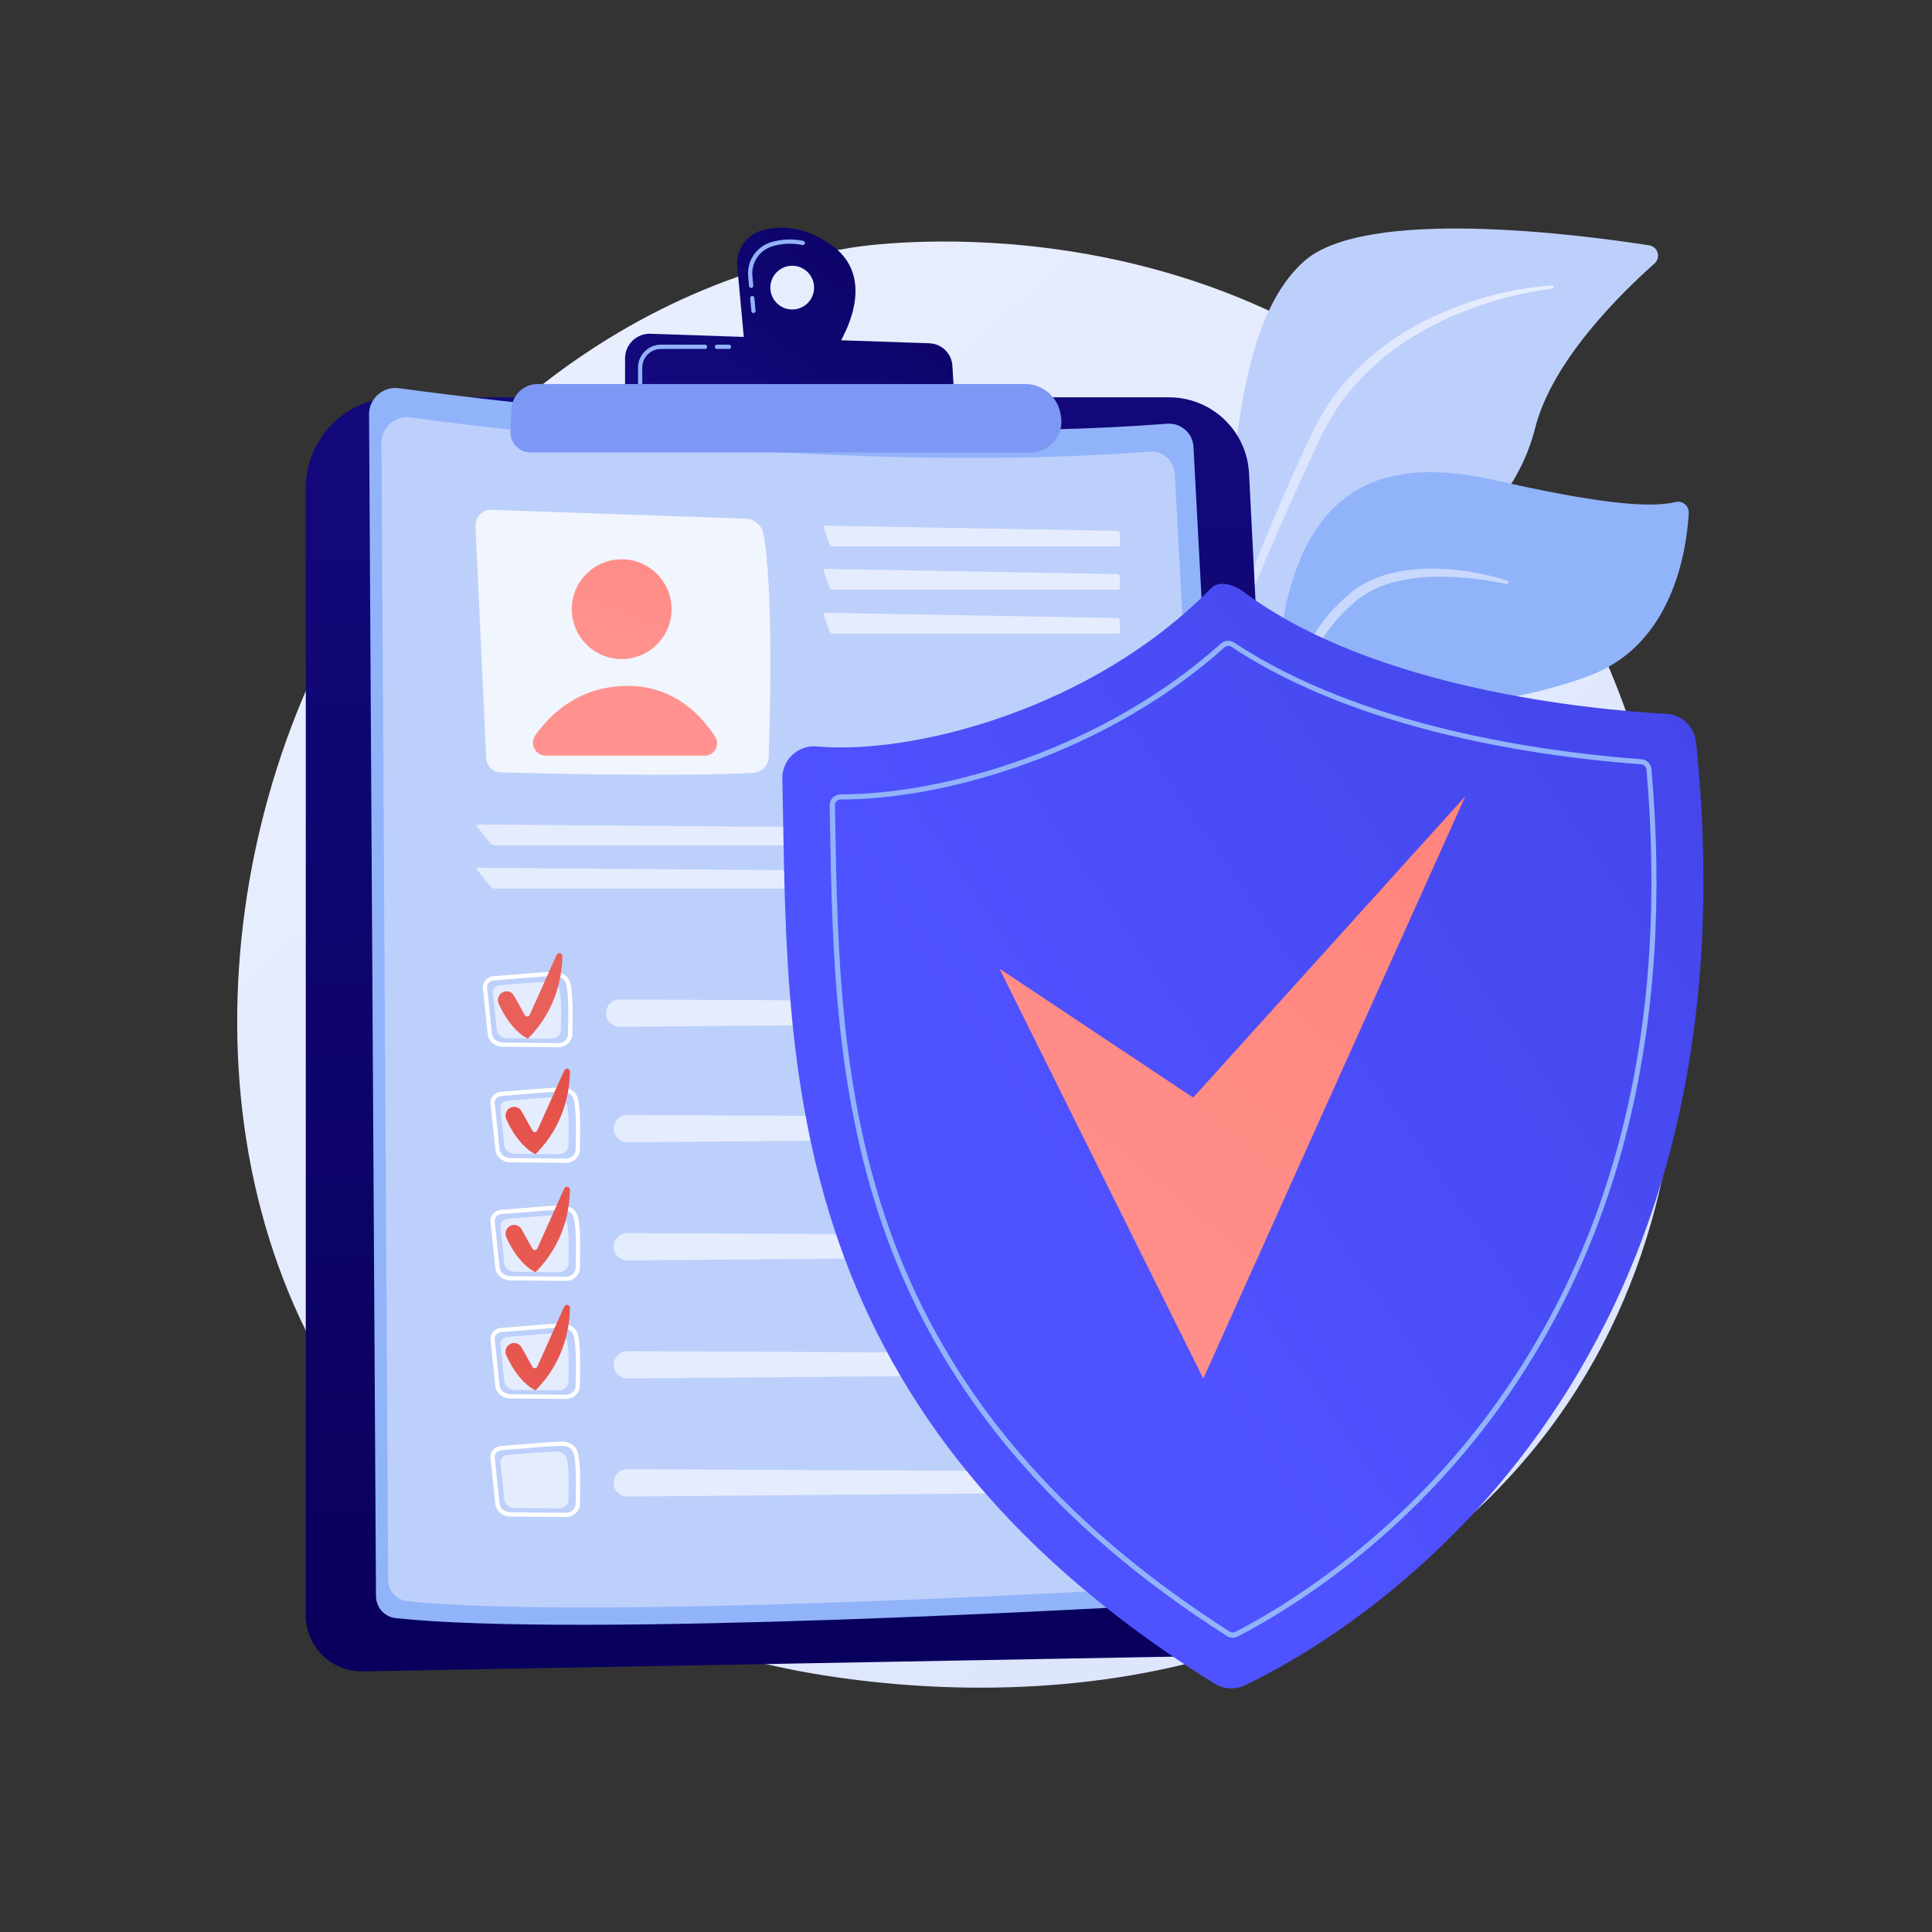 <svg xmlns="http://www.w3.org/2000/svg" xmlns:xlink="http://www.w3.org/1999/xlink" id="Illustration" x="0px" y="0px" viewBox="0 0 3710 3710" style="enable-background:new 0 0 3710 3710;" xml:space="preserve"><rect x="0" y="0" width="3710" height="3710" fill="#333333" stroke="none"/><style type="text/css">	.st0{fill:url(#SVGID_1_);}	.st1{fill:#BDD0FB;}	.st2{fill:url(#SVGID_2_);}	.st3{fill:#91B3FA;}	.st4{opacity:0.5;fill:#FFFFFF;}	.st5{fill:url(#SVGID_3_);}	.st6{opacity:0.78;fill:#FFFFFF;}	.st7{fill:url(#SVGID_4_);}	.st8{fill:url(#SVGID_5_);}	.st9{opacity:0.6;}	.st10{fill:#FFFFFF;}	.st11{opacity:0.6;fill:#FFFFFF;}	.st12{fill:url(#SVGID_6_);}	.st13{fill:url(#SVGID_7_);}	.st14{fill:url(#SVGID_8_);}	.st15{fill:url(#SVGID_9_);}	.st16{fill:url(#SVGID_10_);}	.st17{fill:url(#SVGID_11_);}	.st18{fill:#7D97F4;}	.st19{fill:url(#SVGID_12_);}	.st20{fill:url(#SVGID_13_);}</style><g>	<linearGradient id="SVGID_1_" gradientUnits="userSpaceOnUse" x1="3231.94" y1="3481.468" x2="718.444" y2="617.987">		<stop offset="0" style="stop-color:#DAE3FE"></stop>		<stop offset="1" style="stop-color:#E9EFFD"></stop>	</linearGradient>	<path class="st0" d="M2887.1,2848.7c-506.2,534.2-1283.8,376.2-1398.7,350.8c-144.8-32-489.3-108.1-746.4-408.7  c-393.6-460.1-353.8-1179.3-49.9-1664.1c88.4-141.1,386.1-560.3,945.1-651.5c32.7-5.3,616.4-90.9,1086,303.1  c63.3,53.1,165.5,149.3,255.1,289.4C3256.1,1502.5,3387.7,2320.5,2887.1,2848.7z"></path>	<g>		<g>			<path class="st1" d="M2318.5,1431.1c-31.3,113.5-84,261.6-138.2,387.7l-19.5-3.4c68.1-151.7,143.3-362.5,176.5-615    c33.5-254.6,25.6-572.3,166.8-698.6c117.5-105.1,528.3-51.6,662.8-30.7c16.8,2.6,23,23.6,10.3,34.9    c-62.8,55.6-196.7,186.4-229.1,315.5c-42.7,170.2-200.4,281.8-343.4,314.7C2461.7,1169,2382.4,1199.4,2318.5,1431.1z"></path>							<linearGradient id="SVGID_2_" gradientUnits="userSpaceOnUse" x1="2481.925" y1="616.93" x2="2986.779" y2="616.93" gradientTransform="matrix(0.985 0.173 -0.173 0.985 78.087 -171.118)">				<stop offset="0" style="stop-color:#DAE3FE"></stop>				<stop offset="1" style="stop-color:#E9EFFD"></stop>			</linearGradient>			<path class="st2" d="M2980.5,548.1c-86.1,6.4-170.7,30.3-248,69.8c-38.7,19.6-75,44.3-107.6,73.3    c-32.4,29.2-61.2,62.8-83.6,100.3l-8.4,14.1c-2.8,4.7-5.1,9.7-7.6,14.5c-2.4,4.9-5.1,9.8-7.3,14.6l-6.8,14.6    c-9.1,19.4-18,38.9-26.8,58.5c-17.6,39.1-34.6,78.6-50.9,118.2c-32.8,79.3-63.1,159.7-88.4,241.8c-0.6,2,0.5,4.1,2.5,4.7    c1.9,0.6,3.9-0.4,4.6-2.3l0-0.1c14.8-40,30.4-79.9,46.7-119.4c16.2-39.6,32.8-79,49.9-118.2l25.8-58.7l26.4-58.4    c8.8-19.5,17.8-38.9,26.9-58.2l6.8-14.5c2.3-4.8,4.7-9.4,7.1-14.1c2.4-4.6,4.6-9.4,7.2-14l7.9-13.6c21.3-36.2,48.9-68.3,79.6-97    c15.7-14,31.8-27.5,49.3-39.4l6.4-4.6l6.6-4.3c4.4-2.9,8.8-5.9,13.3-8.6c9.1-5.4,18-11,27.4-15.9c37-20.5,76.5-36.4,117-49.4    c40.4-12.9,82.3-22.5,124.4-27.6l0.2,0c1.6-0.2,2.8-1.7,2.6-3.3C2983.5,549.1,2982.1,548,2980.5,548.1z"></path>		</g>		<g>			<path class="st3" d="M2547.8,1495.1c-21.9,137.1,14.5,191,35.4,241.2c3.7,8.9,9,21.5,14.9,36.6l-19.3,9.1    c-5.5-21.9-12.2-43.4-20.5-63.7c-57-139.2-135.4-385.6-83.4-579.5c52-193.9,174.4-266.9,395.5-216.8    c184.2,41.8,293.3,55.3,347.2,42c13.4-3.3,26.1,7.6,25.3,21.3c-4.2,73.1-30.8,248.9-185.4,310.1    C2860.4,1373.4,2569.7,1358,2547.8,1495.1z"></path>			<path class="st4" d="M2894.2,1114.9c-15.3-5.1-30.8-8.9-46.5-12.2c-15.7-3.3-31.5-6-47.5-7.8c-31.9-3.7-64.5-4.3-96.9,0    c-16.2,2.2-32.3,5.6-48,10.6c-15.7,5.2-30.9,12-45.1,21c-3.5,2.4-7.1,4.5-10.4,7.1c-3.3,2.6-6.7,5.1-9.8,7.8l-18,16.5l-16.9,17.7    l-15.5,19c-19.7,26.2-34.7,56-44.1,87.3c-9.6,31.3-13.3,63.9-13.8,96.2l-0.2,12.1c-0.1,4,0.3,8.1,0.4,12.1    c0.5,8,0.7,16.1,1.3,24.1l2.6,23.9c0.7,8,2.4,15.8,3.7,23.8c5.1,31.6,12.9,62.6,21.5,93.3c0.5,1.7,2.3,2.7,4,2.2    c1.6-0.5,2.6-2.1,2.3-3.7l0-0.1c-6.4-31-13-62-16.4-93.3c-2.2-15.6-3.1-31.3-4.4-47c-0.4-7.8-0.4-15.7-0.6-23.5    c0-3.9-0.3-7.8-0.1-11.7l0.5-11.7c1.3-31.2,6.1-62.1,15.4-91.5c9.3-29.4,23.8-56.9,42.4-81.5l14.7-17.8l16-16.7l17.2-15.6    c2.9-2.5,5.9-4.7,8.8-7c2.9-2.3,6.2-4.2,9.3-6.4c12.7-8.1,26.5-14.5,40.9-19.4c14.4-5,29.4-8.5,44.7-10.9    c30.6-4.8,62-5.3,93.2-3.4c15.6,1.1,31.3,2.5,46.9,4.7c15.6,2.2,31.2,5,46.5,8.4l0.1,0c1.8,0.4,3.6-0.7,4-2.5    C2896.8,1117.1,2895.8,1115.5,2894.2,1114.9z"></path>		</g>	</g>	<g>		<linearGradient id="SVGID_3_" gradientUnits="userSpaceOnUse" x1="1547.025" y1="3065.045" x2="1410.59" y2="-973.522">			<stop offset="0" style="stop-color:#09005D"></stop>			<stop offset="1" style="stop-color:#1A0F91"></stop>		</linearGradient>		<path class="st5" d="M587.1,937.4c0-96.3,78.1-174.4,174.4-174.4H2245c81.8,0,149.3,64.1,153.5,145.9L2508,3059.5   c3.3,64-47.1,117.9-111.1,119.1l-1700.2,30.9c-60.2,1.1-109.5-47.4-109.5-107.6V937.4z"></path>		<g>			<path class="st3" d="M708.7,796c-0.2-30.8,26.9-54.7,57.5-50.5c202.6,27.5,899.2,112.4,1475.1,68.2c26.3-2,49.1,17.9,50.5,44.2    l114.8,2160.3c1.6,29.6-21,55-50.7,56.7c-242.2,14.3-1239.8,69.8-1595.7,32.5c-21.7-2.3-38.1-20.5-38.2-42.3L708.7,796z"></path>			<path class="st1" d="M732.5,850.2c-0.2-29.7,25.9-52.6,55.3-48.6c195,26.4,865.3,108.2,1419.6,65.7c25.3-1.9,47.2,17.2,48.6,42.5    l110.5,2079c1.5,28.5-20.3,52.9-48.7,54.6c-233.1,13.8-1193.1,67.1-1535.6,31.3c-20.8-2.2-36.7-19.7-36.8-40.7L732.5,850.2z"></path>			<path class="st6" d="M913,1010.5l20.7,445.7c0.7,14.8,12.7,26.6,27.5,27c82.5,2.3,339.8,8.6,485,1c16.4-0.9,29.4-14.1,30-30.6    c2.8-83.6,8.8-326.9-10.2-428.6c-3.1-16.4-17.2-28.5-33.9-29L944.2,979C926.6,978.3,912.2,992.9,913,1010.5z"></path>			<linearGradient id="SVGID_4_" gradientUnits="userSpaceOnUse" x1="1162.995" y1="1253.701" x2="1538.691" y2="229.076">				<stop offset="0" style="stop-color:#FF928E"></stop>				<stop offset="1" style="stop-color:#FE7062"></stop>			</linearGradient>			<circle class="st7" cx="1193.8" cy="1169.8" r="95.8"></circle>			<linearGradient id="SVGID_5_" gradientUnits="userSpaceOnUse" x1="1251.836" y1="1286.277" x2="1627.532" y2="261.651">				<stop offset="0" style="stop-color:#FF928E"></stop>				<stop offset="1" style="stop-color:#FE7062"></stop>			</linearGradient>			<path class="st8" d="M1048.2,1451.1h305.2c18.7,0,29.9-20.7,19.8-36.4c-25.9-40.6-80.2-100.2-174.1-97.5    c-90.5,2.6-144.2,56.4-171.2,95C1016.5,1428.6,1028.2,1451.1,1048.2,1451.1z"></path>			<g class="st9">				<path class="st10" d="M2146.6,1049.3c2.4,0,4.4-2,4.3-4.4l-0.6-21c-0.1-2.4-2.1-4.5-4.6-4.5l-560.9-10c-2.4,0-3.8,1.8-3,4.1     l11.2,31.7c0.8,2.3,3.5,4.2,5.9,4.2H2146.6z"></path>			</g>			<g class="st9">				<path class="st10" d="M1584.8,1092.4c-2.4,0-3.8,1.8-3,4.1l11.2,31.7c0.8,2.3,3.5,4.2,5.9,4.2h547.7c2.4,0,4.4-2,4.3-4.4     l-0.6-21c-0.1-2.4-2.1-4.5-4.6-4.5L1584.8,1092.4z"></path>			</g>			<g class="st9">				<path class="st10" d="M1584.8,1176.7c-2.4,0-3.8,1.8-3,4.1l11.2,31.7c0.8,2.3,3.5,4.2,5.9,4.2h547.7c2.4,0,4.4-2,4.3-4.4     l-0.6-21c-0.1-2.4-2.1-4.5-4.6-4.5L1584.8,1176.7z"></path>			</g>			<g class="st9">				<path class="st10" d="M2198.6,1623.2c2.4,0,4.3-2,4.1-4.4l-1.4-21c-0.2-2.4-2.3-4.4-4.7-4.5l-1279.3-10.1     c-2.4,0-3.2,1.5-1.7,3.4l26.4,33.1c1.5,1.9,4.8,3.5,7.2,3.5H2198.6z"></path>			</g>			<g class="st9">				<path class="st10" d="M917.3,1666.3c-2.4,0-3.2,1.5-1.7,3.4l26.4,33.1c1.5,1.9,4.8,3.5,7.2,3.5h1249.4c2.4,0,4.3-2,4.1-4.4     l-1.4-21c-0.2-2.4-2.3-4.4-4.7-4.5L917.3,1666.3z"></path>			</g>			<g>				<path class="st10" d="M1086.3,2233c-0.1,0-0.2,0-0.3,0l-105.8-1c-15.1-0.1-27.6-10.5-29-24.2l-9.3-88.8     c-0.5-5.2,1.1-10.4,4.6-14.5c3.9-4.6,9.8-7.5,16.2-8l0,0c8.9-0.6,21.5-1.7,34.8-2.8c28-2.4,62.8-5.3,82.4-5.6     c14.2-0.1,26.3,8.3,29.6,20.7c5.5,20.4,5,58.9,4,100C1113.1,2222.2,1101,2233,1086.3,2233z M963.2,2104.6     c-4.2,0.3-8,2.1-10.5,5.1c-2.1,2.4-3,5.4-2.7,8.4l9.3,88.8c1,9.5,10,16.8,21,16.9l105.8,1c0.1,0,0.1,0,0.2,0     c10.3,0,18.7-7.2,19-16.2c1-40.5,1.5-78.4-3.7-97.7c-2.3-8.7-11.4-14.7-21.7-14.7c-19.3,0.2-54,3.2-81.8,5.6     C984.8,2102.9,972.2,2104,963.2,2104.6L963.2,2104.6z"></path>				<path class="st11" d="M974.6,2113.8c22.2-1.5,70.5-6.4,93.4-6.7c9.7-0.1,18.2,5.7,20.5,14.2c4.4,16.3,3.8,48.9,3.1,79     c-0.2,9-8.5,16.2-18.6,16.1l-84.5-0.8c-10.4-0.1-19-7.2-20-16.4l-7.4-70.9C960.3,2120.9,966.4,2114.4,974.6,2113.8z"></path>				<g class="st9">					<path class="st10" d="M1179.3,2174c3.1,11.6,13.6,19.7,25.6,19.6l978.8-8.3c11.1-0.1,19.9-9.2,19.7-20.3      c-0.2-10.8-9-19.4-19.8-19.4l-978.8-4.5C1187.5,2141,1174.8,2157.3,1179.3,2174z"></path>				</g>				<linearGradient id="SVGID_6_" gradientUnits="userSpaceOnUse" x1="1289.74" y1="1689.065" x2="749.557" y2="2611.03">					<stop offset="0" style="stop-color:#E1473D"></stop>					<stop offset="1" style="stop-color:#E9605A"></stop>				</linearGradient>				<path class="st12" d="M979.1,2127.7L979.1,2127.7c7.9-4.6,18-1.9,22.4,6.1l20.9,37.4c2.1,3.7,7.6,3.5,9.3-0.4l51.8-115.2     c2.6-5.7,11.1-3.8,11,2.5c-0.5,35.2-9.9,102.2-66.2,158.3c0,0-31-12.1-56-66.9C968.7,2141.5,971.6,2132.1,979.1,2127.7z"></path>				<path class="st10" d="M1086.3,2459.7c-0.1,0-0.2,0-0.3,0l-105.8-1c-15.1-0.1-27.6-10.5-29-24.2l-9.3-88.8     c-0.5-5.2,1.1-10.4,4.6-14.5c3.9-4.6,9.8-7.5,16.2-8l0,0c8.9-0.6,21.5-1.7,34.8-2.8c28-2.4,62.8-5.3,82.4-5.6c0.1,0,0.3,0,0.4,0     c13.9,0,25.9,8.5,29.2,20.7c5.5,20.4,5,58.9,4,100C1113.1,2449,1101,2459.7,1086.3,2459.7z M963.2,2331.4     c-4.2,0.3-8,2.2-10.5,5.1c-2.1,2.4-3,5.4-2.7,8.4l9.3,88.8c1,9.5,10,16.8,21,16.9l105.8,1c0.1,0,0.1,0,0.2,0     c10.3,0,18.7-7.2,19-16.2c1-40.5,1.5-78.4-3.7-97.7c-2.3-8.7-11.5-14.9-21.7-14.7c-19.3,0.2-54,3.2-81.8,5.6     C984.8,2329.7,972.2,2330.7,963.2,2331.4L963.2,2331.4z"></path>				<path class="st11" d="M974.6,2340.5c22.2-1.5,70.5-6.4,93.4-6.7c9.7-0.1,18.2,5.7,20.5,14.2c4.4,16.3,3.8,48.9,3.1,79     c-0.2,9-8.5,16.2-18.6,16.1l-84.5-0.8c-10.4-0.1-19-7.2-20-16.4l-7.4-70.9C960.3,2347.6,966.4,2341.1,974.6,2340.5z"></path>				<g class="st9">					<path class="st10" d="M1179.3,2400.8c3.1,11.6,13.6,19.7,25.6,19.6l978.8-8.3c11.1-0.1,19.9-9.2,19.7-20.3      c-0.2-10.8-9-19.4-19.8-19.4l-978.8-4.5C1187.5,2367.7,1174.8,2384.1,1179.3,2400.8z"></path>				</g>				<linearGradient id="SVGID_7_" gradientUnits="userSpaceOnUse" x1="1388.633" y1="1747.006" x2="848.449" y2="2668.972">					<stop offset="0" style="stop-color:#E1473D"></stop>					<stop offset="1" style="stop-color:#E9605A"></stop>				</linearGradient>				<path class="st13" d="M979.1,2354.4L979.1,2354.4c7.9-4.6,18-1.9,22.4,6.1l20.9,37.4c2.1,3.7,7.6,3.5,9.3-0.4l51.8-115.2     c2.6-5.7,11.1-3.8,11,2.5c-0.5,35.2-9.9,102.2-66.2,158.3c0,0-31-12.1-56-66.9C968.7,2368.3,971.6,2358.8,979.1,2354.4z"></path>				<path class="st10" d="M1086.3,2686.4c-0.1,0-0.2,0-0.3,0l-105.8-1c-15.1-0.1-27.6-10.5-29-24.2l-9.3-88.8     c-0.5-5.2,1.1-10.4,4.6-14.5c3.9-4.6,9.8-7.5,16.2-8l0,0c8.9-0.6,21.5-1.7,34.8-2.8c28-2.4,62.8-5.3,82.4-5.6c0.1,0,0.3,0,0.4,0     c13.9,0,25.9,8.5,29.2,20.7c5.5,20.4,5,58.9,4,100C1113.1,2675.7,1101,2686.4,1086.3,2686.4z M963.2,2558.1     c-4.2,0.3-8,2.1-10.5,5.1c-2.1,2.4-3,5.4-2.7,8.4l9.3,88.8c1,9.5,10,16.8,21,16.9l105.8,1c0.1,0,0.1,0,0.2,0     c10.3,0,18.7-7.2,19-16.2c1-40.5,1.5-78.4-3.7-97.7c-2.3-8.7-11.5-14.9-21.7-14.7c-19.3,0.2-54,3.2-81.8,5.6     C984.8,2556.4,972.2,2557.5,963.2,2558.1L963.2,2558.1z"></path>				<path class="st11" d="M974.6,2567.2c22.2-1.5,70.5-6.4,93.4-6.7c9.7-0.1,18.2,5.7,20.5,14.2c4.4,16.3,3.8,48.9,3.1,79     c-0.2,9-8.5,16.2-18.6,16.1l-84.5-0.8c-10.4-0.1-19-7.2-20-16.4l-7.4-70.9C960.3,2574.3,966.4,2567.8,974.6,2567.2z"></path>				<g class="st9">					<path class="st10" d="M1179.3,2627.5c3.1,11.6,13.6,19.7,25.6,19.6l978.8-8.3c11.1-0.1,19.9-9.2,19.7-20.3      c-0.2-10.8-9-19.4-19.8-19.4l-978.8-4.5C1187.5,2594.5,1174.8,2610.8,1179.3,2627.5z"></path>				</g>				<linearGradient id="SVGID_8_" gradientUnits="userSpaceOnUse" x1="1471.783" y1="1974.282" x2="761.016" y2="2965.294">					<stop offset="0" style="stop-color:#E1473D"></stop>					<stop offset="1" style="stop-color:#E9605A"></stop>				</linearGradient>				<path class="st14" d="M979.1,2581.2L979.1,2581.2c7.9-4.6,18-1.9,22.4,6.1l20.9,37.4c2.1,3.7,7.6,3.5,9.3-0.4l51.8-115.2     c2.6-5.7,11.1-3.8,11,2.5c-0.5,35.2-9.9,102.2-66.2,158.3c0,0-31-12.1-56-66.9C968.7,2595,971.6,2585.6,979.1,2581.2z"></path>				<path class="st10" d="M1086.3,2913.2c-0.1,0-0.2,0-0.3,0l-105.8-1c-15.1-0.1-27.6-10.5-29-24.2l-9.3-88.8     c-0.5-5.2,1.1-10.4,4.6-14.5c3.9-4.6,9.8-7.5,16.2-8l0,0c8.9-0.6,21.5-1.7,34.8-2.8c28-2.4,62.8-5.3,82.4-5.6c0.1,0,0.3,0,0.4,0     c13.9,0,25.9,8.5,29.2,20.7c5.5,20.4,5,58.9,4,100C1113.1,2902.4,1101,2913.2,1086.3,2913.2z M963.2,2784.8     c-4.2,0.3-8,2.1-10.5,5.1c-2.1,2.4-3,5.4-2.7,8.4l9.3,88.8c1,9.5,10,16.8,21,16.9l105.8,1c0.1,0,0.1,0,0.2,0     c10.3,0,18.7-7.2,19-16.2c1-40.5,1.5-78.4-3.7-97.7c-2.3-8.7-11.5-14.9-21.7-14.7c-19.3,0.2-54,3.2-81.8,5.6     C984.8,2783.1,972.2,2784.2,963.2,2784.8L963.2,2784.8z"></path>				<path class="st11" d="M974.6,2794c22.2-1.5,70.5-6.4,93.4-6.7c9.7-0.1,18.2,5.7,20.5,14.2c4.4,16.3,3.8,48.9,3.1,79     c-0.2,9-8.5,16.2-18.6,16.1l-84.5-0.8c-10.4-0.1-19-7.2-20-16.4l-7.4-70.9C960.3,2801,966.4,2794.5,974.6,2794z"></path>				<g class="st9">					<path class="st10" d="M1179.3,2854.2L1179.3,2854.2c3.1,11.6,13.6,19.7,25.6,19.6l978.8-8.3c11.1-0.1,19.9-9.2,19.7-20.3      c-0.2-10.8-9-19.4-19.8-19.4l-978.8-4.5C1187.5,2821.2,1174.8,2837.5,1179.3,2854.2z"></path>				</g>			</g>			<path class="st10" d="M1071.7,2011.1c-0.1,0-0.2,0-0.3,0l-105.8-1c-15.1-0.1-27.6-10.5-29-24.2l-9.3-88.8    c-0.5-5.2,1.1-10.4,4.6-14.5c3.9-4.6,9.8-7.5,16.2-8l0,0c8.9-0.6,21.5-1.7,34.8-2.8c28-2.4,62.8-5.3,82.4-5.6c0.1,0,0.3,0,0.4,0    c13.9,0,25.9,8.5,29.2,20.7c5.5,20.4,5,58.9,4,100C1098.4,2000.4,1086.3,2011.1,1071.7,2011.1z M948.6,1882.8    c-4.2,0.3-8,2.1-10.5,5.1c-2.1,2.4-3,5.4-2.7,8.4l9.3,88.8c1,9.5,10,16.8,21,16.9l105.8,1c0.1,0,0.1,0,0.2,0    c10.3,0,18.7-7.2,19-16.2c1-40.5,1.5-78.4-3.7-97.7c-2.3-8.7-11.5-14.9-21.7-14.7c-19.3,0.2-54,3.2-81.8,5.6    C970.1,1881.1,957.6,1882.2,948.6,1882.8L948.6,1882.8z"></path>			<path class="st11" d="M960,1891.9c22.2-1.5,70.5-6.4,93.4-6.7c9.7-0.1,18.2,5.7,20.5,14.2c4.4,16.3,3.8,48.9,3.1,79    c-0.2,9-8.5,16.2-18.6,16.1l-84.5-0.8c-10.4-0.1-19-7.2-20-16.4l-7.4-70.9C945.6,1899,951.7,1892.5,960,1891.9z"></path>			<g class="st9">				<path class="st10" d="M1164.6,1952.2L1164.6,1952.2c3.1,11.6,13.6,19.7,25.6,19.6l978.8-8.3c11.1-0.1,19.9-9.2,19.7-20.3     c-0.2-10.8-9-19.4-19.8-19.4l-978.8-4.5C1172.8,1919.1,1160.2,1935.5,1164.6,1952.2z"></path>			</g>			<linearGradient id="SVGID_9_" gradientUnits="userSpaceOnUse" x1="1571.759" y1="960.839" x2="1031.576" y2="1882.805">				<stop offset="0" style="stop-color:#E1473D"></stop>				<stop offset="1" style="stop-color:#E9605A"></stop>			</linearGradient>			<path class="st15" d="M964.5,1905.8L964.5,1905.8c7.9-4.6,18-1.9,22.4,6.1l20.9,37.4c2.1,3.7,7.6,3.5,9.3-0.4l51.8-115.2    c2.6-5.7,11.1-3.8,11,2.5c-0.5,35.2-9.9,102.2-66.2,158.3c0,0-31-12.1-56-66.9C954,1919.7,957,1910.3,964.5,1905.8z"></path>		</g>		<linearGradient id="SVGID_10_" gradientUnits="userSpaceOnUse" x1="1760.818" y1="248.27" x2="1078.484" y2="1145.865">			<stop offset="0" style="stop-color:#09005D"></stop>			<stop offset="1" style="stop-color:#1A0F91"></stop>		</linearGradient>		<path class="st16" d="M1595.3,469.7c-53.6-37.3-100.2-36.5-133-26.9c-29.9,8.8-49.3,37.7-46.5,68.8L1430,666l168.3,14.9   C1598.3,680.9,1700.4,542.8,1595.3,469.7z M1521.3,594.3c-23.2,0-42-18.8-42-42c0-23.2,18.8-42,42-42c23.2,0,42,18.8,42,42   C1563.3,575.5,1544.5,594.3,1521.3,594.3z"></path>		<path class="st3" d="M1446.8,601.1c-2.1,0-3.8-1.6-4-3.7l-2.3-24.6c-0.2-2.2,1.4-4.2,3.7-4.4c2.3-0.2,4.2,1.4,4.4,3.7l2.3,24.6   c0.2,2.2-1.4,4.2-3.7,4.4C1447.1,601.1,1447,601.1,1446.8,601.1z M1442.4,552.9c-2.1,0-3.8-1.6-4-3.7l-1.7-18.7   c-2.7-29.6,15.9-57.1,44.3-65.5c20.1-5.9,40.8-6.8,61.5-2.5c2.2,0.4,3.6,2.6,3.2,4.8c-0.5,2.2-2.6,3.6-4.8,3.2   c-19.4-4-38.8-3.2-57.6,2.4c-24.7,7.3-40.8,31.2-38.5,57l1.7,18.7c0.2,2.2-1.4,4.2-3.7,4.4   C1442.7,552.9,1442.5,552.9,1442.4,552.9z"></path>		<linearGradient id="SVGID_11_" gradientUnits="userSpaceOnUse" x1="1835.664" y1="305.165" x2="1153.33" y2="1202.761">			<stop offset="0" style="stop-color:#09005D"></stop>			<stop offset="1" style="stop-color:#1A0F91"></stop>		</linearGradient>		<path class="st17" d="M1200.3,765.8v-77.6c0-26.8,22.2-48.3,49-47.3l535.2,18.3c23.8,0.8,43,19.6,44.4,43.3l4.5,74.6L1200.3,765.8   z"></path>		<path class="st3" d="M1399.8,670.1h-23c-2.2,0-4.1-1.8-4.1-4.1c0-2.2,1.8-4.1,4.1-4.1h23c2.2,0,4.1,1.8,4.1,4.1   C1403.9,668.3,1402.1,670.1,1399.8,670.1z"></path>		<path class="st3" d="M1229.3,741.4c-2.2,0-4.1-1.8-4.1-4.1v-31.4c0-24.3,19.7-44,44-44h84.6c2.2,0,4.1,1.8,4.1,4.1   c0,2.2-1.8,4.1-4.1,4.1h-84.6c-19.8,0-35.9,16.1-35.9,35.9v31.4C1233.3,739.6,1231.5,741.4,1229.3,741.4z"></path>		<path class="st18" d="M982.2,785.4c1.3-26.9,23.5-48,50.4-48l935.8,0c33.7,0,62.4,24.2,68.2,57.4l0.8,4.6   c6.3,36.3-21.7,69.5-58.5,69.5h-960.1c-22.1,0-39.6-18.4-38.6-40.5L982.2,785.4z"></path>	</g>	<g>		<g>			<linearGradient id="SVGID_12_" gradientUnits="userSpaceOnUse" x1="2041.219" y1="2293.04" x2="3734.002" y2="1130.467">				<stop offset="0" style="stop-color:#4F52FF"></stop>				<stop offset="1" style="stop-color:#4042E2"></stop>			</linearGradient>			<path class="st19" d="M1521.5,1449.6c12.7-11.9,29.8-17.8,47.2-16.2c185.2,16.7,530.8-72.6,756.7-303.7c15.7-16,44.3-7,62.3,6.5    c251.2,187.7,667.6,226.6,812.1,234.6c29.9,1.6,54.2,24.8,57.2,54.6c131.5,1269.6-695.2,1729.7-866.6,1810.9    c-18.7,8.9-40.8,7.6-58.4-3.4c-854.5-532.2-817.9-1224.4-829.7-1737.3C1501.8,1478.2,1508.8,1461.5,1521.5,1449.6z"></path>			<path class="st3" d="M2367.2,3144.9c-4,0-8-1.1-11.4-3.3c-327.7-209.5-541.4-460-653.1-765.8    c-99.7-273.1-104.6-551.1-108.9-796.3l-0.6-32.7c-0.1-5.7,2-11,6-15.1c4-4.1,9.4-6.3,15.1-6.3h0c202.7,0,507-89.5,730.1-289.5    c7.1-6.4,17.7-7.2,25.7-1.9c245.2,162.7,595.1,210.1,781.8,223.9c10.3,0.8,18.5,8.8,19.4,19.2    c43.4,495.6-59.7,914.7-306.4,1245.6c-184.3,247.2-402.9,376-488.3,419.9l0,0C2373.8,3144.1,2370.5,3144.9,2367.2,3144.9z     M1614.6,1535.3c-3.2,0-6.1,1.2-8.2,3.3c-2.1,2.1-3.2,4.9-3.1,7.9l0.6,32.7c4.3,244.5,9.2,521.6,108.3,793.1    c110.9,303.6,323.2,552.5,649.1,760.8c3.3,2.1,7.6,2.3,11.1,0.5l0,0c84.8-43.6,301.8-171.5,484.8-417    c245.3-328.9,347.7-745.7,304.5-1238.8c-0.5-5.5-4.8-9.7-10.2-10.1c-187.7-13.8-539.5-61.5-786.6-225.5c-4.2-2.8-9.8-2.4-13.5,1    C2126.1,1445,1819,1535.3,1614.6,1535.3L1614.6,1535.3z"></path>		</g>	</g>	<linearGradient id="SVGID_13_" gradientUnits="userSpaceOnUse" x1="1789.773" y1="2647.126" x2="4200.534" y2="-270.103">		<stop offset="0" style="stop-color:#FF928E"></stop>		<stop offset="1" style="stop-color:#FE7062"></stop>	</linearGradient>	<polygon class="st20" points="1919.2,1860 2310.7,2647.2 2813.9,1529 2291.2,2107.7  "></polygon></g></svg>